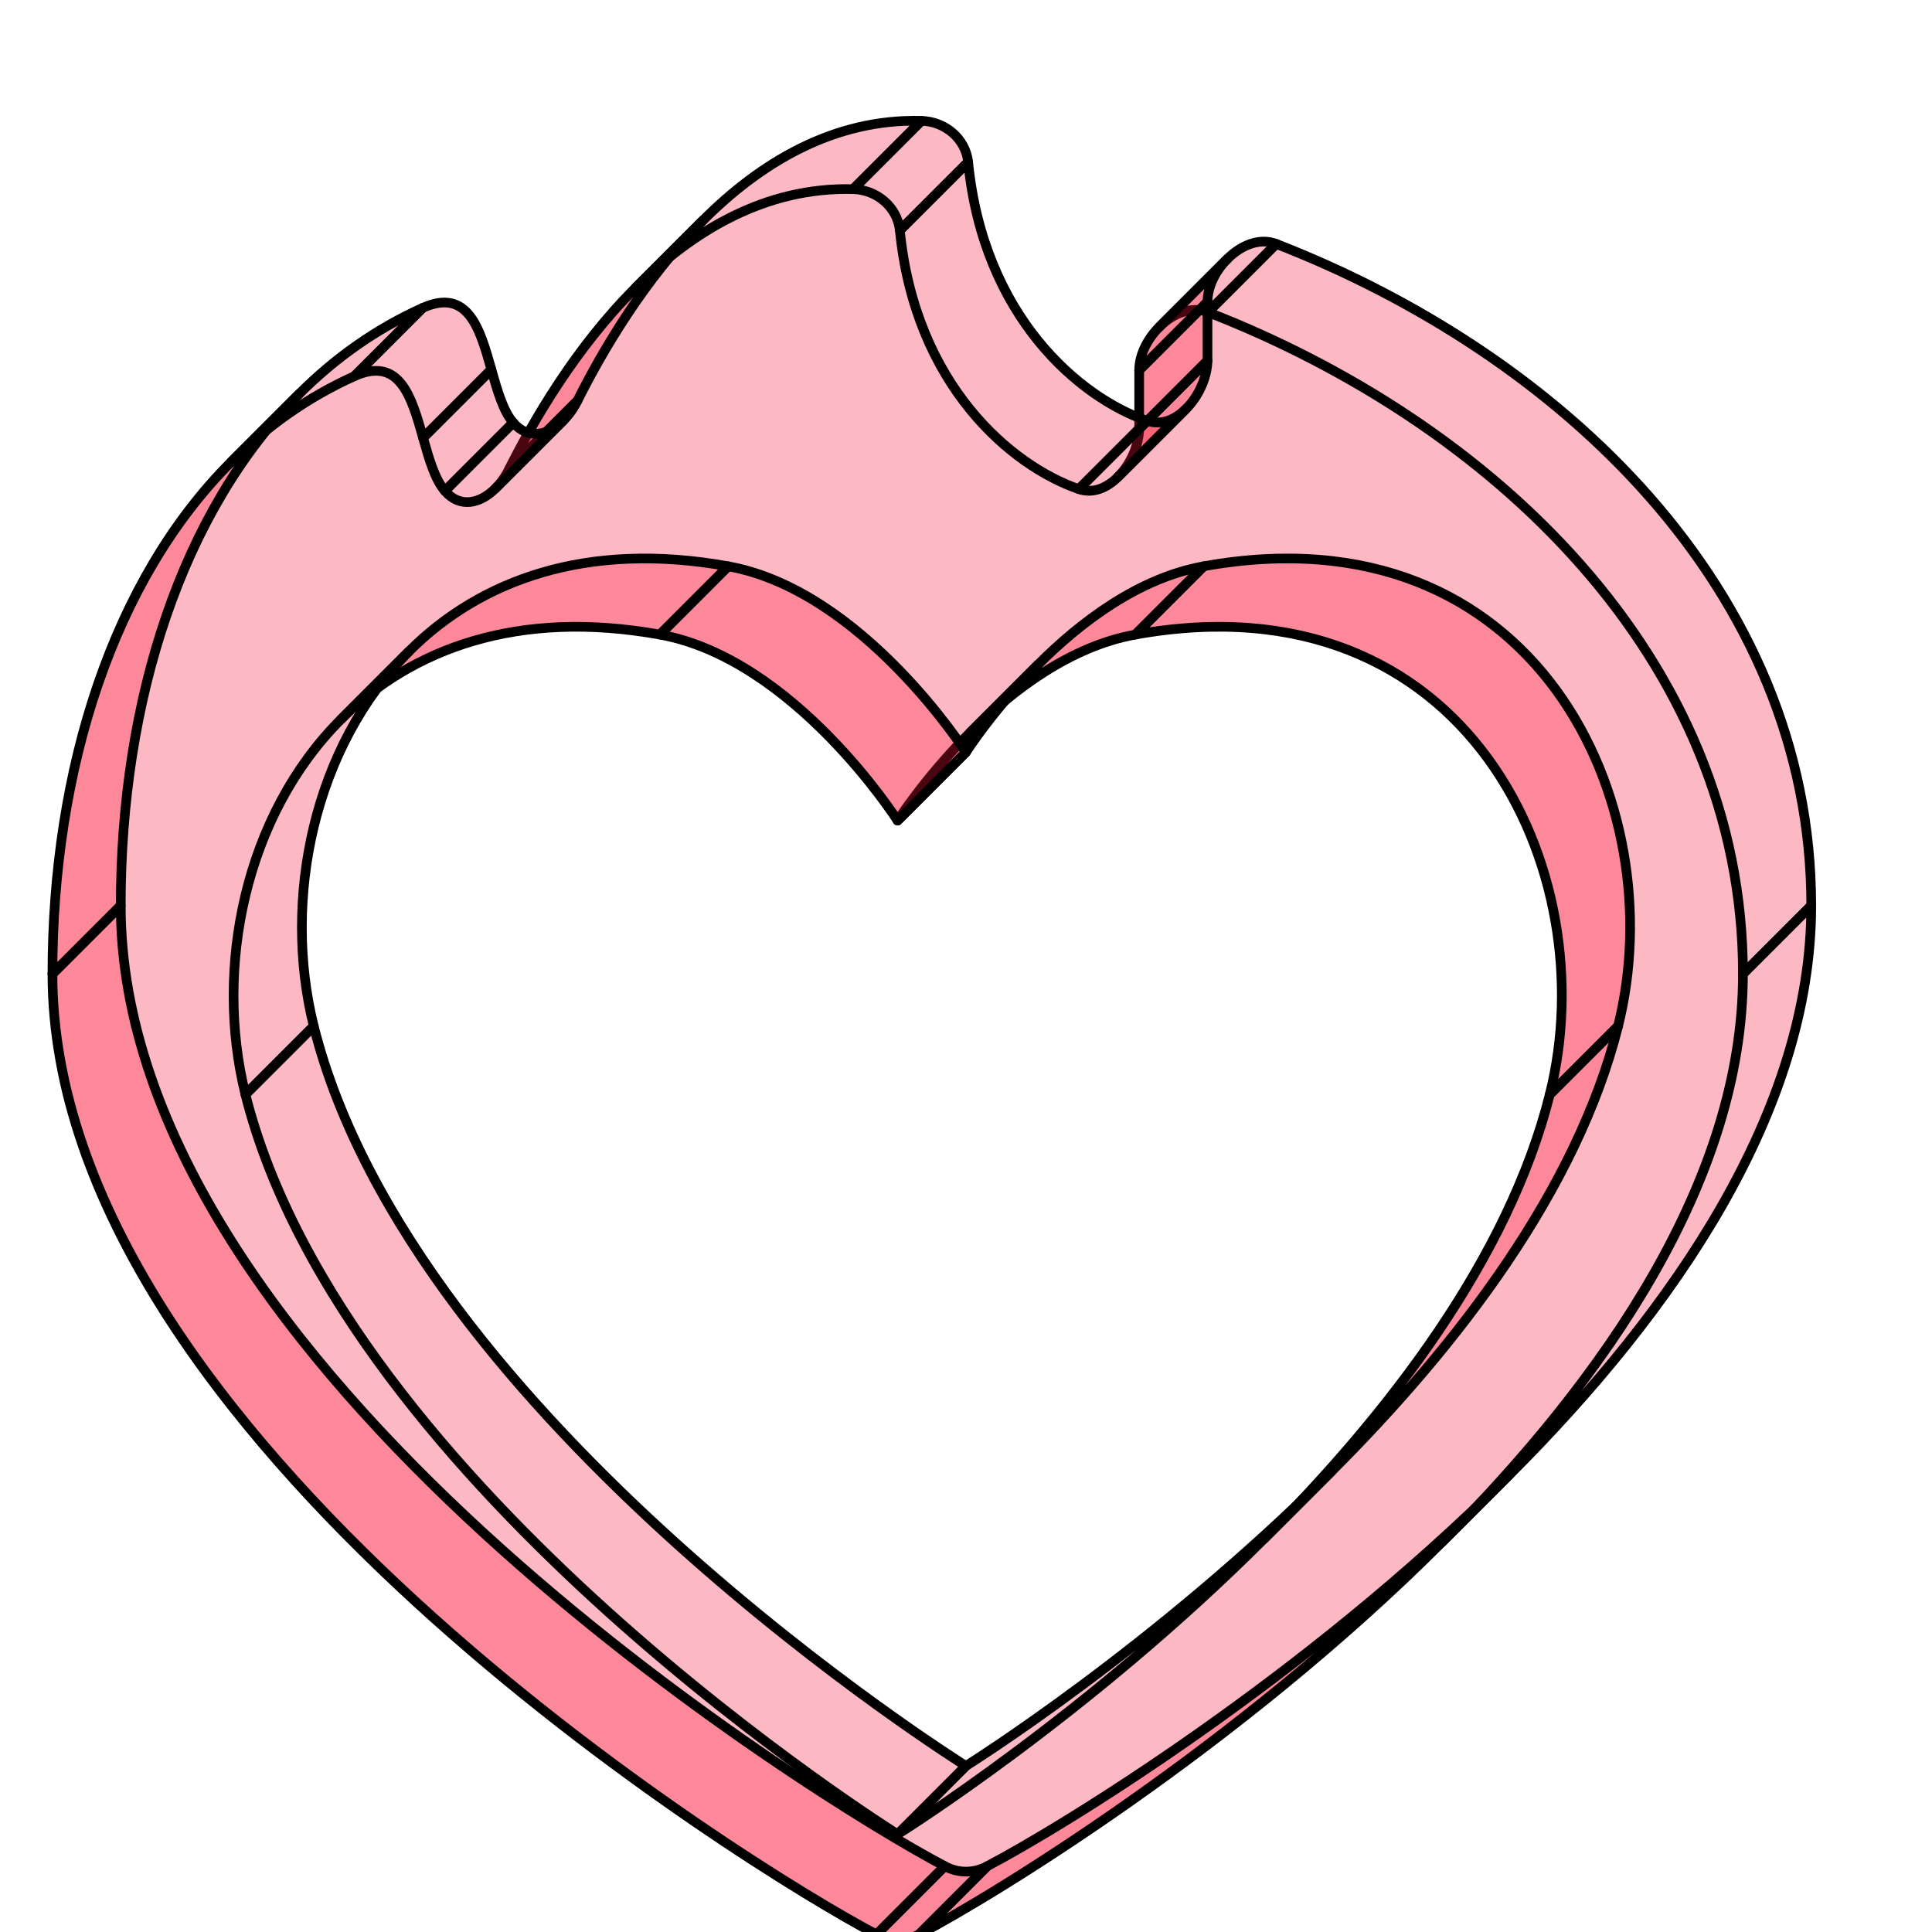 <svg width="200" height="200" viewBox="0 0 200 200" fill="none" xmlns="http://www.w3.org/2000/svg">
<g clip-path="url(#clip0_315_53676)">
<path fill-rule="evenodd" clip-rule="evenodd" d="M93.223 23.776C94.814 39.838 104.811 48.179 111.75 50.563C114.87 51.629 117.937 47.599 118 44.336V38.25C118 34.862 121.933 30.995 125.116 32.25C154.336 43.607 180.5 67.936 180.5 100.75C180.5 148.498 108.756 193.096 95.197 200.186C93.796 200.939 92.204 200.939 90.804 200.186C77.308 193.096 5.5 148.498 5.5 100.75C5.5 72.892 16.379 48.036 36.75 38.875C41.471 36.757 42.683 41.053 43.868 45.255C44.473 47.4 45.071 49.52 46.125 50.75C48.226 53.197 51.306 51.446 52.77 48.497C57.672 38.709 69.796 19.008 88.385 19.51C90.868 19.572 92.968 21.392 93.223 23.776ZM92.99 84.877C92.99 84.877 103.67 68.13 117.602 65.621C152.033 59.412 166.272 90.272 160.503 113.228C150.253 154.061 92.99 189.813 92.99 189.813C92.99 189.813 35.728 154.061 25.478 113.228C19.77 90.272 33.948 59.412 68.379 65.621C82.311 68.13 92.99 84.877 92.99 84.877Z" fill="#F81536" fill-opacity="0.3"/>
<path d="M132.116 25.25C130.404 24.575 128.474 25.383 127.056 26.801L119.987 33.87C121.405 32.453 123.333 31.647 125.045 32.322L132.116 25.25Z" fill="#F81536" fill-opacity="0.3" stroke="black" stroke-linejoin="round"/>
<path d="M187.5 93.75C187.5 60.936 161.336 36.607 132.116 25.25L125.045 32.321C154.265 43.678 180.429 68.007 180.429 100.821L187.5 93.75Z" fill="#F81536" fill-opacity="0.3" stroke="black" stroke-linejoin="round"/>
<path d="M127.056 26.801C125.839 28.018 125 29.685 125 31.25L117.929 38.321C117.929 36.756 118.768 35.089 119.985 33.872L127.056 26.801Z" fill="#F81536" fill-opacity="0.3" stroke="black" stroke-linejoin="round"/>
<path d="M125 31.25V37.336L117.929 44.407V38.321L125 31.25Z" fill="#F81536" fill-opacity="0.3" stroke="black" stroke-linejoin="round"/>
<path d="M125 37.336C124.966 39.071 124.084 41.022 122.796 42.309L115.727 49.378C117.014 48.091 117.895 46.141 117.929 44.407L125 37.336Z" fill="#F81536" fill-opacity="0.3" stroke="black" stroke-linejoin="round"/>
<path d="M100.223 16.776C99.968 14.392 97.868 12.572 95.385 12.51L88.314 19.581C90.796 19.644 92.897 21.463 93.152 23.847L100.223 16.776Z" fill="#F81536" fill-opacity="0.3" stroke="black" stroke-linejoin="round"/>
<path d="M118.75 43.563C111.811 41.178 101.814 32.838 100.223 16.776L93.152 23.847C94.743 39.909 104.74 48.25 111.679 50.634L118.75 43.563Z" fill="#F81536" fill-opacity="0.3" stroke="black" stroke-linejoin="round"/>
<path d="M122.796 42.309C121.661 43.444 120.211 44.062 118.75 43.563L111.679 50.634C113.14 51.134 114.59 50.515 115.725 49.38L122.796 42.309Z" fill="#F81536" fill-opacity="0.3" stroke="black" stroke-linejoin="round"/>
<path d="M95.385 12.51C86.268 12.264 78.706 16.877 72.789 22.797L65.734 29.852C71.649 23.94 79.205 19.335 88.314 19.581L95.385 12.51Z" fill="#F81536" fill-opacity="0.3" stroke="black" stroke-linejoin="round"/>
<path d="M167.503 106.228C173.272 83.272 159.033 52.412 124.602 58.621L117.531 65.693C151.962 59.483 166.201 90.343 160.432 113.299L167.503 106.228Z" fill="#F81536" fill-opacity="0.3" stroke="black" stroke-linejoin="round"/>
<path d="M124.602 58.622C117.841 59.839 111.846 64.41 107.466 68.792L100.416 75.842C104.794 71.466 110.781 66.908 117.531 65.693L124.602 58.622Z" fill="#F81536" fill-opacity="0.3" stroke="black" stroke-linejoin="round"/>
<path d="M156.334 152.589C173.296 135.617 187.5 114.996 187.5 93.75L180.429 100.821C180.429 122.067 166.225 142.689 149.262 159.66L156.334 152.589Z" fill="#F81536" fill-opacity="0.3" stroke="black" stroke-linejoin="round"/>
<path d="M72.789 22.797C66.641 28.948 62.267 36.509 59.77 41.497L52.699 48.568C55.197 43.581 59.57 36.019 65.718 29.868L72.789 22.797Z" fill="#F81536" fill-opacity="0.3" stroke="black" stroke-linejoin="round"/>
<path d="M107.466 68.792C102.82 73.44 99.99 77.877 99.99 77.877L92.919 84.948C92.919 84.948 95.749 80.511 100.395 75.863L107.466 68.792Z" fill="#F81536" fill-opacity="0.3" stroke="black" stroke-linejoin="round"/>
<path d="M137.894 152.258C150.892 139.253 163.248 123.178 167.503 106.228L160.432 113.299C156.177 130.249 143.821 146.324 130.823 159.329L137.894 152.258Z" fill="#F81536" fill-opacity="0.3" stroke="black" stroke-linejoin="round"/>
<path d="M99.99 77.877C99.99 77.877 89.311 61.13 75.379 58.622L68.308 65.693C82.24 68.202 92.919 84.949 92.919 84.949L99.99 77.877Z" fill="#F81536" fill-opacity="0.3" stroke="black" stroke-linejoin="round"/>
<path d="M59.77 41.497C59.391 42.261 58.903 42.944 58.353 43.495L51.282 50.566C51.832 50.015 52.319 49.332 52.699 48.568L59.77 41.497Z" fill="#F81536" fill-opacity="0.3" stroke="black" stroke-linejoin="round"/>
<path d="M50.868 38.256C49.682 34.053 48.47 29.757 43.75 31.875L36.679 38.946C41.399 36.828 42.611 41.125 43.797 45.327L50.868 38.256Z" fill="#F81536" fill-opacity="0.3" stroke="black" stroke-linejoin="round"/>
<path d="M58.351 43.497C56.775 45.072 54.681 45.563 53.125 43.75L46.054 50.822C47.611 52.635 49.705 52.142 51.282 50.566L58.351 43.497Z" fill="#F81536" fill-opacity="0.3" stroke="black" stroke-linejoin="round"/>
<path d="M53.125 43.75C52.071 42.52 51.473 40.4 50.868 38.255L43.797 45.326C44.402 47.471 45 49.592 46.054 50.821L53.125 43.75Z" fill="#F81536" fill-opacity="0.3" stroke="black" stroke-linejoin="round"/>
<path d="M43.75 31.875C38.961 34.029 34.697 37.05 30.975 40.773L23.919 47.829C27.637 44.112 31.896 41.097 36.679 38.946L43.75 31.875Z" fill="#F81536" fill-opacity="0.3" stroke="black" stroke-linejoin="round"/>
<path d="M75.379 58.621C60.695 55.973 49.695 60.067 42.35 67.414L35.286 74.479C42.631 67.136 53.629 63.045 68.308 65.693L75.379 58.621Z" fill="#F81536" fill-opacity="0.3" stroke="black" stroke-linejoin="round"/>
<path d="M102.196 193.186C109.714 189.255 135.116 173.795 156.261 152.661L149.262 159.66C128.103 180.831 102.651 196.322 95.125 200.257L102.196 193.186Z" fill="#F81536" fill-opacity="0.3" stroke="black" stroke-linejoin="round"/>
<path d="M30.975 40.773C18.865 52.889 12.5 72.441 12.5 93.75L5.429 100.821C5.429 79.512 11.794 59.96 23.904 47.844L30.975 40.773Z" fill="#F81536" fill-opacity="0.3" stroke="black" stroke-linejoin="round"/>
<path d="M99.99 182.813C99.99 182.813 119.527 170.615 137.821 152.331L130.823 159.329C112.509 177.653 92.919 189.884 92.919 189.884L99.99 182.813Z" fill="#F81536" fill-opacity="0.3" stroke="black" stroke-linejoin="round"/>
<path d="M42.35 67.414C32.472 77.296 29.204 93.062 32.478 106.228L25.407 113.299C22.133 100.133 25.401 84.367 35.279 74.485L42.35 67.414Z" fill="#F81536" fill-opacity="0.3" stroke="black" stroke-linejoin="round"/>
<path d="M32.478 106.228C42.727 147.061 99.99 182.813 99.99 182.813L92.919 189.884C92.919 189.884 35.656 154.132 25.407 113.299L32.478 106.228Z" fill="#F81536" fill-opacity="0.3" stroke="black" stroke-linejoin="round"/>
<path d="M12.5 93.75C12.5 141.498 84.308 186.096 97.804 193.186L90.733 200.257C77.237 193.167 5.429 148.569 5.429 100.821L12.5 93.75Z" fill="#F81536" fill-opacity="0.3" stroke="black" stroke-linejoin="round"/>
<path d="M97.804 193.186C99.204 193.938 100.796 193.938 102.196 193.186L95.125 200.257C93.725 201.01 92.133 201.01 90.733 200.257L97.804 193.186Z" fill="#F81536" fill-opacity="0.3" stroke="black" stroke-linejoin="round"/>
</g>
<defs>
<clipPath id="clip0_315_53676">
<rect width="200" height="200" fill="white" transform="translate(0 0)"/>
</clipPath>
</defs>
</svg>
